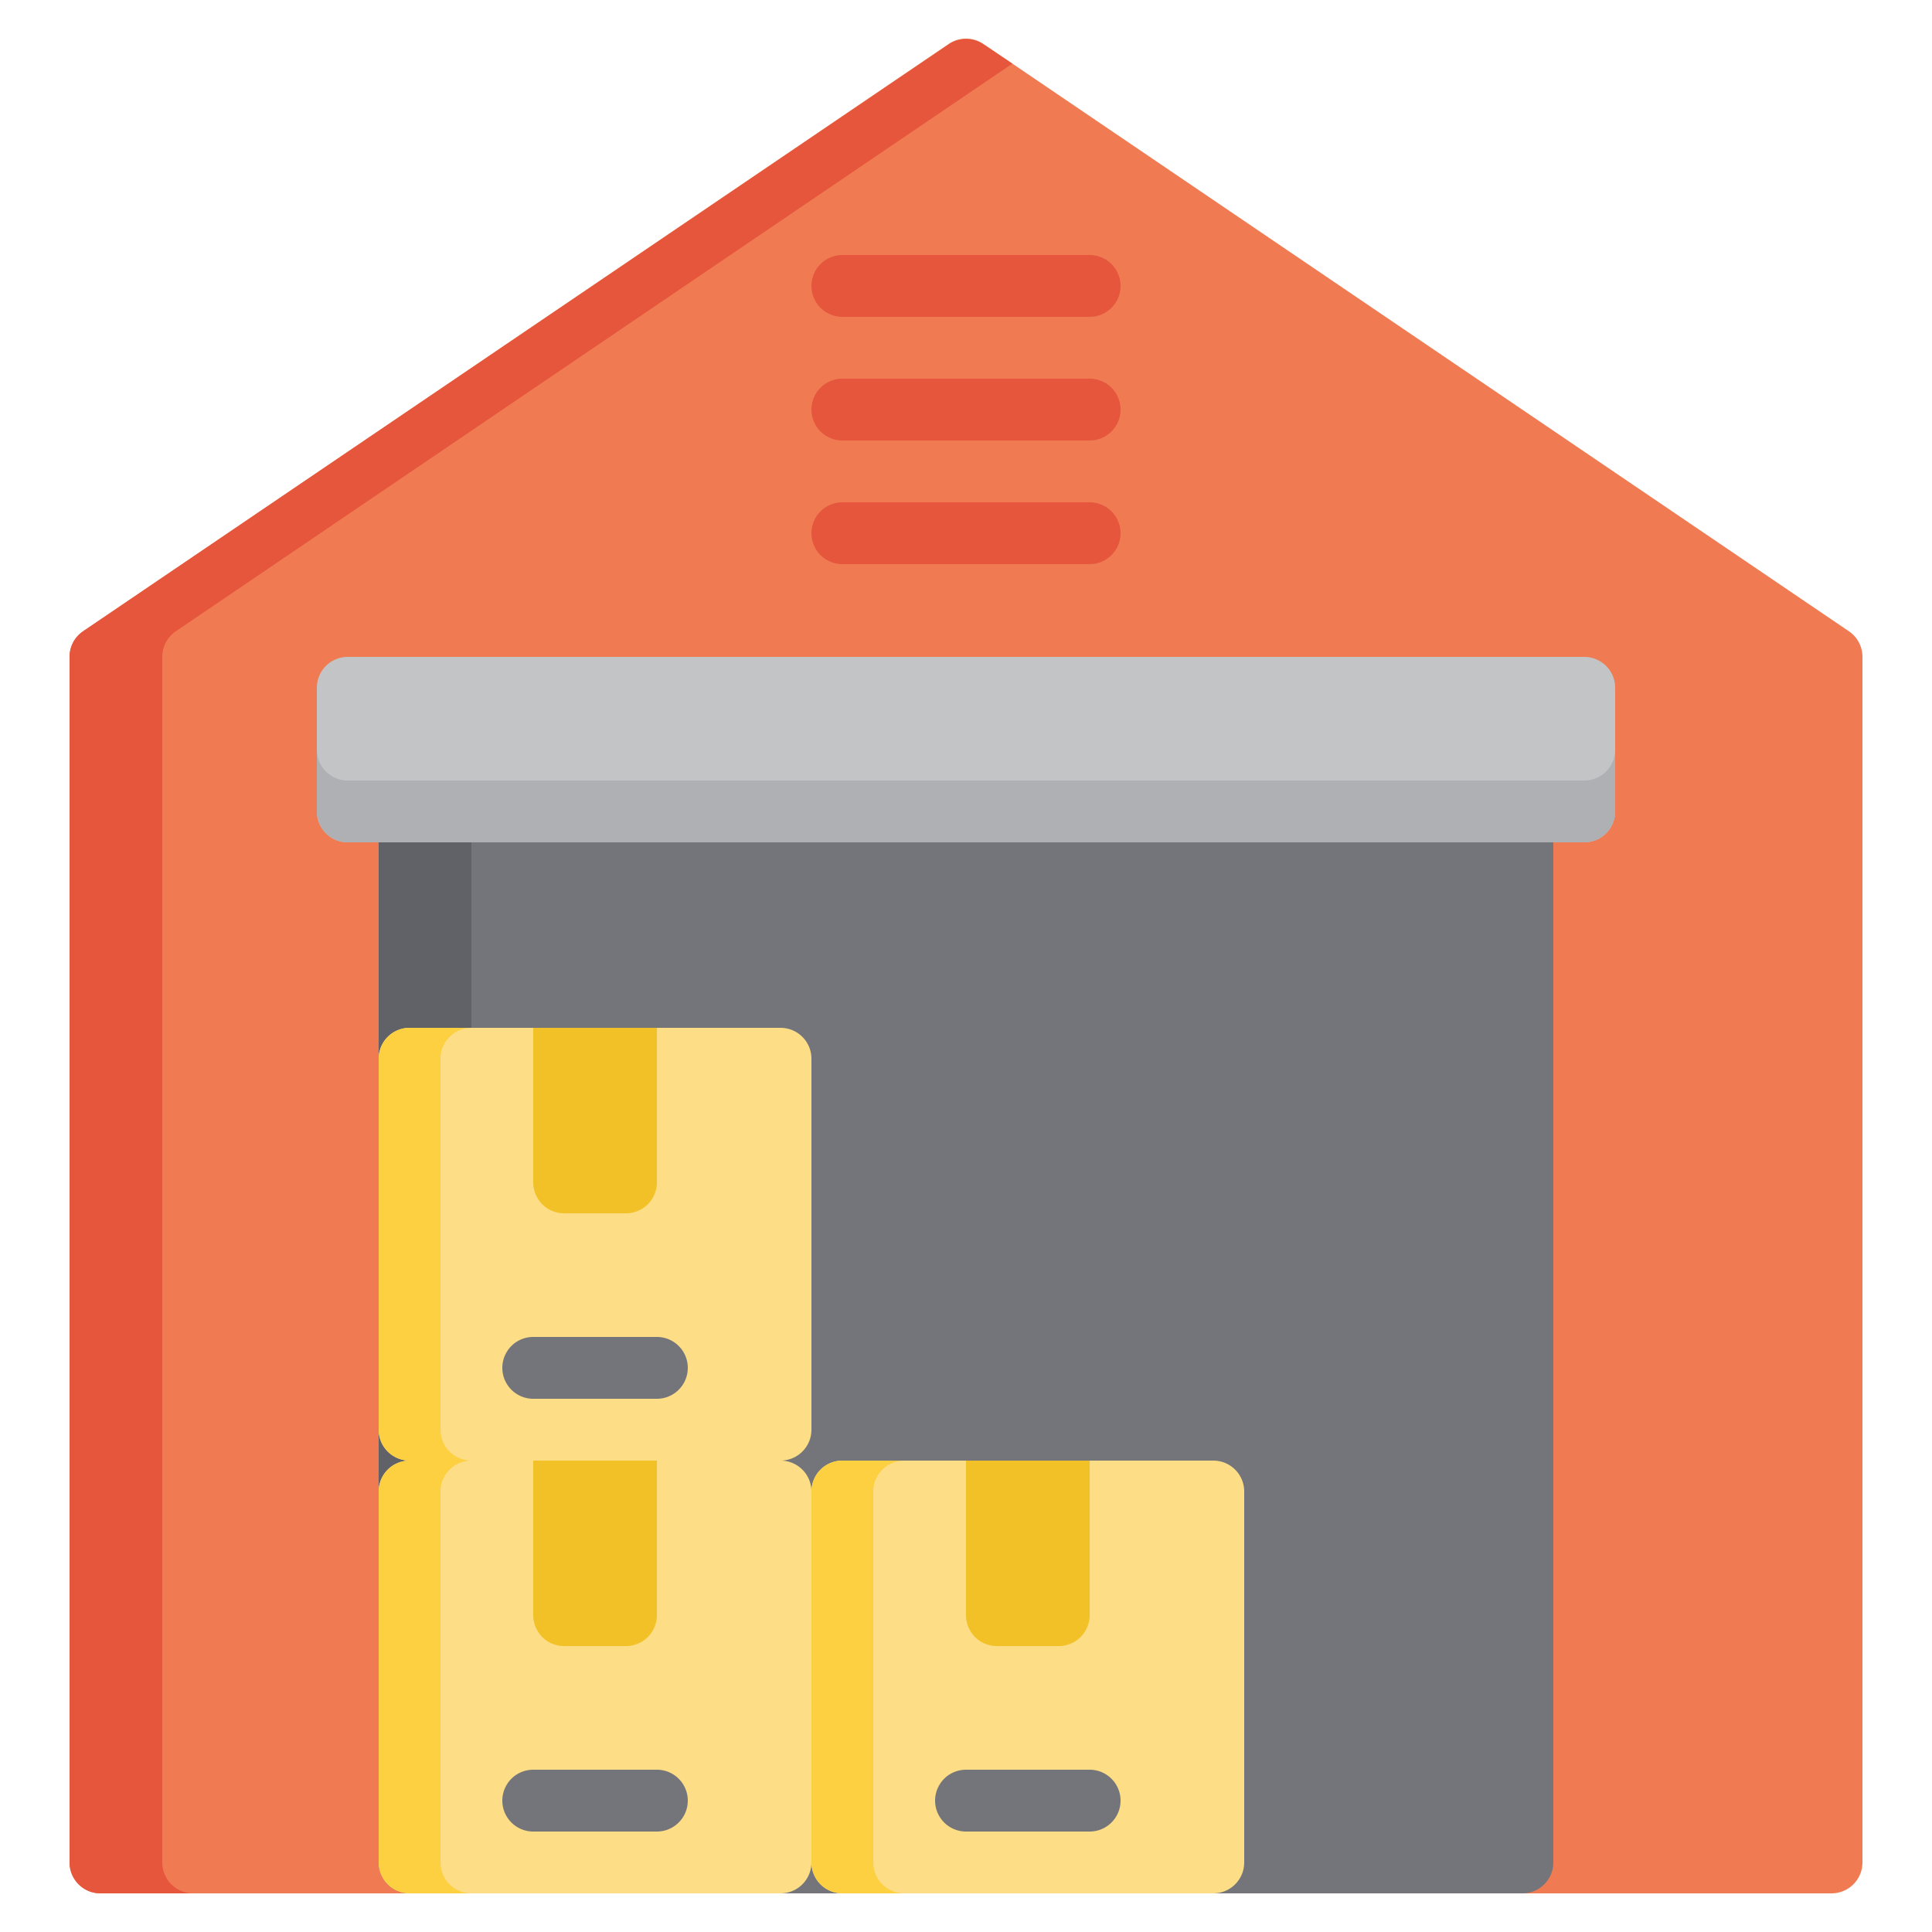 <svg id="Layer_1" data-name="Layer 1" xmlns="http://www.w3.org/2000/svg" viewBox="0 0 200 200"><defs><style>.cls-1{fill:#f07b52;}.cls-2{fill:#e5563c;}.cls-3{fill:#74757b;}.cls-4{fill:#606268;}.cls-5{fill:#c3c4c6;}.cls-6{fill:#afb0b4;}.cls-7{fill:#fddd85;}.cls-8{fill:#fdd042;}.cls-9{fill:#f2c127;}</style></defs><title>Icon</title><path class="cls-1" d="M191.4,65.35,101.8,4.55a3.2,3.2,0,0,0-3.59,0L8.6,65.35A3.2,3.2,0,0,0,7.2,68V192.8a3.2,3.2,0,0,0,3.2,3.2H189.6a3.2,3.2,0,0,0,3.2-3.2V68A3.2,3.2,0,0,0,191.4,65.35Z"/><path class="cls-2" d="M16.8,192.8V68a3.2,3.2,0,0,1,1.4-2.65L104.8,6.59l-3-2a3.2,3.2,0,0,0-3.59,0L8.6,65.35A3.2,3.2,0,0,0,7.2,68V192.8a3.2,3.2,0,0,0,3.2,3.2H20A3.2,3.2,0,0,1,16.8,192.8Z"/><path class="cls-3" d="M157.6,80.8H42.4A3.2,3.2,0,0,0,39.2,84V192.8a3.2,3.2,0,0,0,3.2,3.2H157.6a3.2,3.2,0,0,0,3.2-3.2V84A3.2,3.2,0,0,0,157.6,80.8Z"/><path class="cls-4" d="M42.4,80.8A3.2,3.2,0,0,0,39.2,84V192.8a3.2,3.2,0,0,0,3.2,3.2h6.4V80.8Z"/><path class="cls-5" d="M164,68H36a3.2,3.2,0,0,0-3.2,3.2V84A3.2,3.2,0,0,0,36,87.2H164a3.2,3.2,0,0,0,3.2-3.2V71.2A3.2,3.2,0,0,0,164,68Z"/><path class="cls-6" d="M164,80.8H36a3.2,3.2,0,0,1-3.2-3.2V84A3.2,3.2,0,0,0,36,87.2H164a3.2,3.2,0,0,0,3.2-3.2V77.6A3.2,3.2,0,0,1,164,80.8Z"/><path class="cls-2" d="M112.8,32.8H87.2a3.2,3.2,0,1,1,0-6.4h25.6a3.2,3.2,0,0,1,0,6.4Z"/><path class="cls-2" d="M112.8,45.6H87.2a3.2,3.2,0,1,1,0-6.4h25.6a3.2,3.2,0,0,1,0,6.4Z"/><path class="cls-2" d="M112.8,58.4H87.2a3.2,3.2,0,0,1,0-6.4h25.6a3.2,3.2,0,0,1,0,6.4Z"/><path class="cls-7" d="M80.8,106.4H42.4a3.2,3.2,0,0,0-3.2,3.2V148a3.2,3.2,0,0,0,3.2,3.2l19.2,3.2,19.2-3.2A3.2,3.2,0,0,0,84,148V109.6A3.2,3.2,0,0,0,80.8,106.4Z"/><path class="cls-7" d="M80.8,151.2H42.4a3.2,3.2,0,0,0-3.2,3.2v38.4a3.2,3.2,0,0,0,3.2,3.2H80.8a3.2,3.2,0,0,0,3.2-3.2V154.4A3.2,3.2,0,0,0,80.8,151.2Z"/><path class="cls-8" d="M45.6,192.8V154.4a3.2,3.2,0,0,1,3.2-3.2H42.4a3.2,3.2,0,0,0-3.2,3.2v38.4a3.2,3.2,0,0,0,3.2,3.2h6.4A3.2,3.2,0,0,1,45.6,192.8Z"/><path class="cls-9" d="M68,151.2H55.2v16a3.2,3.2,0,0,0,3.2,3.2h6.4a3.2,3.2,0,0,0,3.2-3.2v-16Z"/><path class="cls-3" d="M68,189.6H55.2a3.2,3.2,0,1,1,0-6.4H68a3.2,3.2,0,1,1,0,6.4Z"/><path class="cls-8" d="M45.6,148V109.6a3.2,3.2,0,0,1,3.2-3.2H42.4a3.2,3.2,0,0,0-3.2,3.2V148a3.2,3.2,0,0,0,3.2,3.2h6.4A3.2,3.2,0,0,1,45.6,148Z"/><path class="cls-9" d="M68,106.4H55.2v16a3.2,3.2,0,0,0,3.2,3.2h6.4a3.2,3.2,0,0,0,3.2-3.2v-16Z"/><path class="cls-3" d="M68,144.8H55.2a3.2,3.2,0,1,1,0-6.4H68a3.2,3.2,0,1,1,0,6.4Z"/><path class="cls-7" d="M125.6,151.2H87.2a3.2,3.2,0,0,0-3.2,3.2v38.4a3.2,3.2,0,0,0,3.2,3.2h38.4a3.2,3.2,0,0,0,3.2-3.2V154.4A3.2,3.2,0,0,0,125.6,151.2Z"/><path class="cls-8" d="M90.4,192.8V154.4a3.2,3.2,0,0,1,3.2-3.2H87.2a3.2,3.2,0,0,0-3.2,3.2v38.4a3.2,3.2,0,0,0,3.2,3.2h6.4A3.2,3.2,0,0,1,90.4,192.8Z"/><path class="cls-9" d="M112.8,151.2H100v16a3.2,3.2,0,0,0,3.2,3.2h6.4a3.2,3.2,0,0,0,3.2-3.2v-16Z"/><path class="cls-3" d="M112.8,189.6H100a3.2,3.2,0,1,1,0-6.4h12.8a3.2,3.2,0,0,1,0,6.4Z"/></svg>